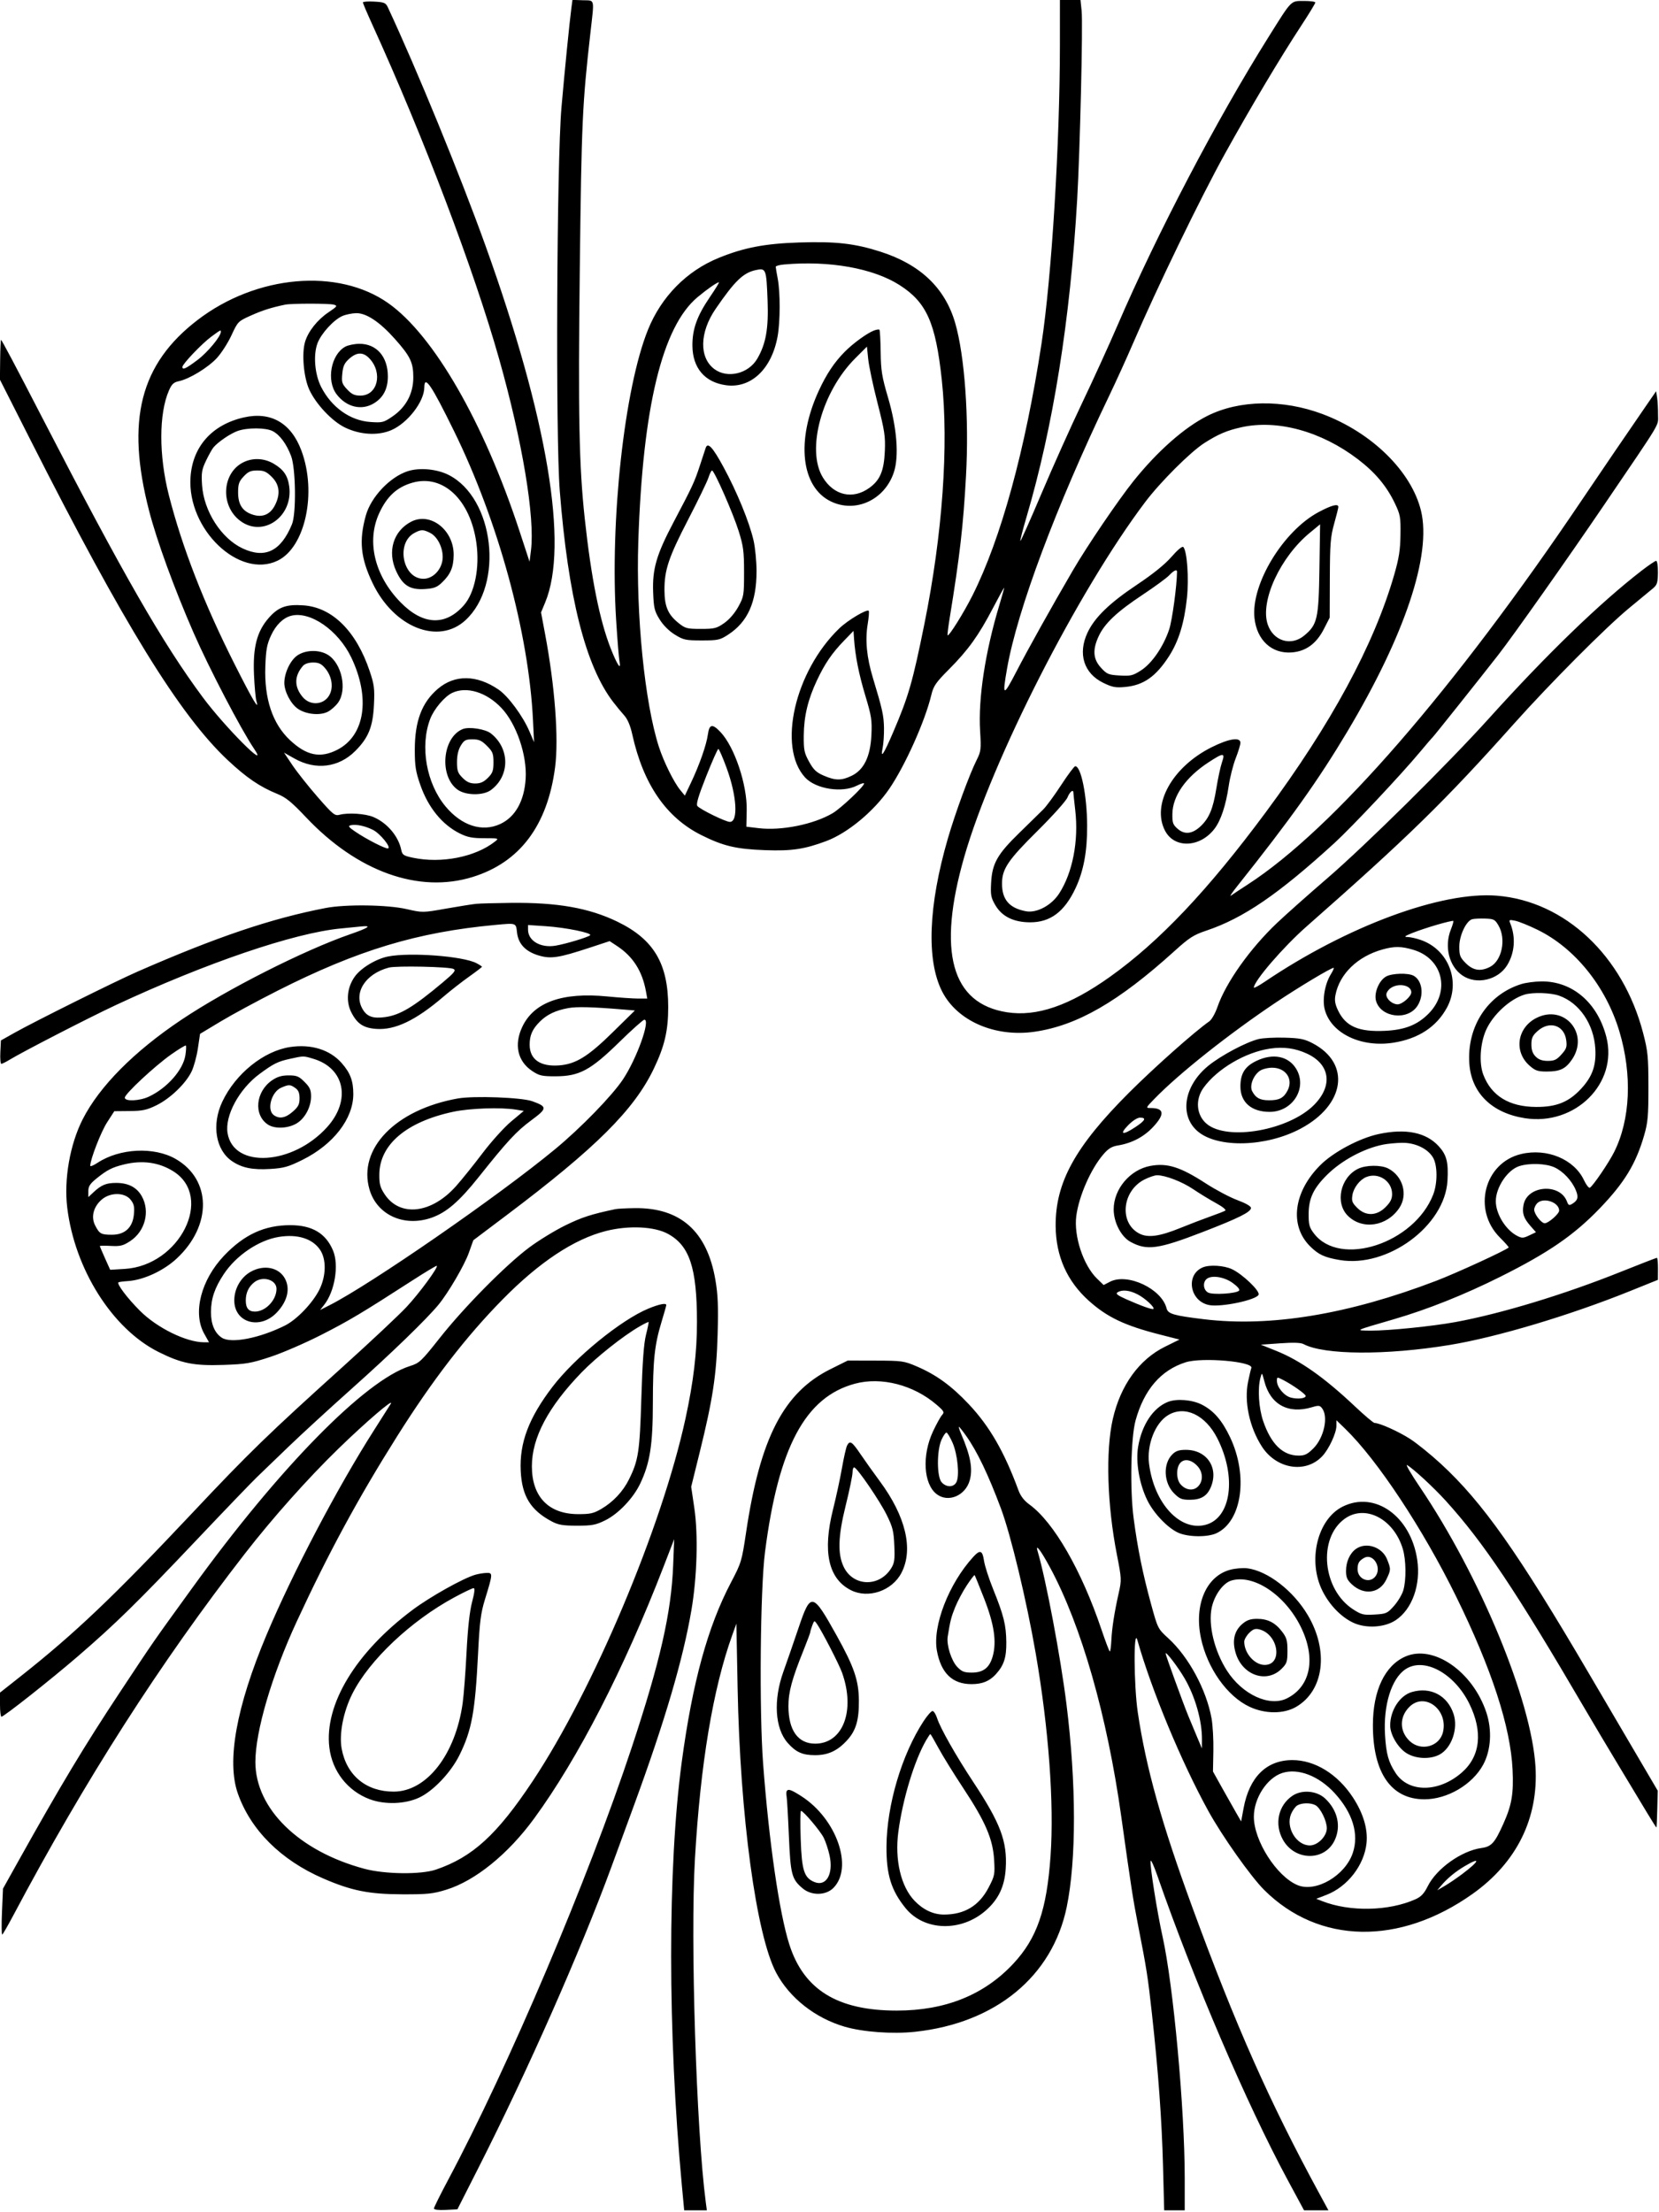<svg xmlns="http://www.w3.org/2000/svg" width="864" height="1152" viewBox="0 0 864 1152" version="1.1">
	<path d="M 188.998 1.278 C 188.999 1.705, 191.199 6.880, 193.886 12.778 C 220.632 71.471, 246.885 140.681, 259.956 186.958 C 272.079 229.878, 278.670 269.542, 276.521 286.642 L 275.785 292.500 270.534 276.500 C 251.952 219.885, 225.850 174.559, 202.230 157.890 C 176.069 139.427, 133.650 143.134, 103 166.562 C 72.963 189.520, 65.481 218.870, 77.650 266 C 81.684 281.625, 90.696 306.331, 100.822 329.527 C 108.816 347.837, 125.545 379.915, 132.281 389.846 C 140.731 402.305, 117.067 378.578, 105.553 363.047 C 84.641 334.838, 64.194 299.245, 22.515 218.500 C 8.232 190.828, 0.911 177, 0.544 177 C 0.354 177, 0.145 181.658, 0.079 187.350 L -0.041 197.700 15.856 229.100 C 64.416 325.018, 93.609 372.396, 118.570 395.803 C 128.368 404.991, 135.322 409.728, 144.465 413.444 C 148.930 415.259, 151.885 417.668, 159.378 425.604 C 186.126 453.930, 218.114 465.377, 246.184 456.670 C 270.744 449.051, 285.147 429.863, 289.096 399.500 C 291.037 384.579, 288.993 357.376, 283.889 330.209 L 281.768 318.918 283.923 313.730 C 296.244 284.082, 285.183 217.939, 252.862 128 C 239.663 91.269, 217.091 36.167, 201.999 3.833 C 200.890 1.455, 200.115 1.129, 194.875 0.833 C 191.642 0.650, 188.997 0.850, 188.998 1.278 M 297.567 4.227 C 296.582 11.715, 294.071 36.894, 292.404 56 C 289.954 84.081, 289.317 227.520, 291.518 255.500 C 295.875 310.894, 304.913 346.693, 319.291 365.500 C 320.973 367.700, 323.565 370.850, 325.051 372.500 C 326.857 374.505, 328.266 377.822, 329.299 382.500 C 335 408.330, 346.923 425.710, 365.214 434.854 C 376.699 440.595, 383.360 442.168, 398.500 442.718 C 412.322 443.219, 418.962 442.231, 430.314 437.984 C 441.486 433.804, 455.142 422.471, 463.168 410.720 C 471.382 398.693, 481.747 375.559, 485.003 361.989 C 486.155 357.184, 487.311 355.502, 494.273 348.500 C 504.250 338.466, 509.667 330.920, 517.097 316.705 C 520.318 310.542, 522.964 305.758, 522.976 306.074 C 522.989 306.389, 521.857 310.439, 520.460 315.074 C 513.074 339.577, 509.397 363.664, 510.437 380.724 C 511.014 390.200, 510.884 391.298, 508.660 395.724 C 504.884 403.237, 497.503 423.350, 493.640 436.652 C 483.472 471.659, 482.397 500.010, 490.623 516.243 C 498.437 531.663, 518.192 540.274, 538.848 537.263 C 561.024 534.031, 582.484 521.664, 611.541 495.371 C 619.428 488.233, 621.569 486.858, 628.334 484.588 C 647.580 478.127, 665.864 465.617, 695.018 438.961 C 704.006 430.743, 729.769 403.320, 739.608 391.500 C 742.812 387.650, 745.714 384.275, 746.057 384 C 746.643 383.530, 770.918 353.065, 780.320 341 C 788.099 331.018, 816.385 290.948, 835.030 263.500 C 866.247 217.543, 863.439 222.230, 863.495 216 C 863.522 212.975, 863.309 208.977, 863.022 207.116 L 862.500 203.733 857.061 211.616 C 848.555 223.946, 832.584 247.382, 824.166 259.887 C 757.444 359, 694.193 431.850, 650 460.481 C 645.875 463.154, 641.834 465.826, 641.021 466.420 C 640.207 467.014, 641.691 464.800, 644.318 461.500 C 672.136 426.552, 686.535 406.339, 701.663 381 C 731.667 330.746, 745.620 288.951, 740.056 266 C 735.085 245.495, 714.444 225.231, 688.724 215.606 C 668.062 207.874, 645.466 208.228, 628.846 216.544 C 616.877 222.533, 602.791 234.950, 590.333 250.496 C 582.424 260.364, 566.204 284.261, 558.769 297 C 547.664 316.026, 535.519 337.777, 529.331 349.722 C 522.418 363.068, 521.880 362.880, 524.494 348.024 C 529.860 317.536, 550.045 263.624, 577.543 206.340 C 581.197 198.728, 586.798 186.425, 589.991 179 C 602.586 149.705, 625.236 102.973, 637.973 80 C 651.461 55.675, 666.658 30.168, 677.687 13.346 C 681.709 7.211, 685 1.800, 685 1.322 C 685 0.844, 682.333 0.474, 679.072 0.499 C 672.036 0.555, 672.984 -0.414, 660.504 19.500 C 633.500 62.593, 602.707 121.396, 582.009 169.396 C 577.527 179.789, 569.216 198.014, 563.540 209.896 C 557.864 221.778, 548.392 242.885, 542.492 256.799 C 536.592 270.714, 531.599 281.933, 531.397 281.731 C 531.195 281.529, 532.614 275.994, 534.549 269.432 C 548.466 222.251, 557.360 166.586, 560.982 104 C 562.468 78.320, 564.024 12.630, 563.310 5.710 L 562.720 0 557.360 0 L 552 0 551.993 23.250 C 551.978 74.797, 547.699 144.303, 542.405 179 C 533.962 234.330, 521.301 280.524, 506.498 310.007 C 501.951 319.063, 494.176 331.521, 493.504 330.827 C 493.329 330.647, 493.808 326.675, 494.568 322 C 499.900 289.188, 501.642 274.042, 503.087 247.934 C 504.747 217.941, 502.437 185.335, 497.434 168.125 C 492.153 149.959, 479.283 137.703, 458.508 131.057 C 445.071 126.759, 435.248 125.649, 416.117 126.271 C 398.368 126.847, 387.435 128.944, 374.314 134.288 C 357.587 141.101, 344.413 154.482, 337.460 171.721 C 325.150 202.244, 317.601 271.144, 320.886 323 C 321.530 333.175, 322.317 342.850, 322.634 344.500 C 323.580 349.421, 321.459 346.283, 318.105 337.799 C 312.315 323.157, 307.880 301.004, 304.531 270 C 301.558 242.481, 301.042 216.161, 301.962 139 C 302.865 63.364, 303.272 54.379, 307.486 17.111 C 309.563 -1.259, 309.932 0.339, 303.565 0.131 L 298.130 -0.047 297.567 4.227 M 408.250 137.732 C 405.913 137.943, 404 138.478, 404 138.921 C 404 139.364, 404.465 142.151, 405.034 145.114 C 406.401 152.239, 406.368 167.454, 404.969 175.173 C 401.885 192.180, 391.101 202.382, 378.091 200.599 C 367.034 199.083, 360.686 191.606, 360.604 180 C 360.543 171.429, 363.013 164.526, 369.606 154.845 C 372.544 150.530, 374.718 147, 374.439 147 C 373.411 147, 368.364 150.502, 363.299 154.730 C 344.901 170.086, 334.741 211.971, 332.425 282 C 331.159 320.281, 335.762 366.089, 343.177 389 C 345.678 396.726, 350.940 407.353, 354.273 411.408 L 356.664 414.316 359.940 407.408 C 364.320 398.172, 367.919 387.873, 368.663 382.441 C 369.404 377.033, 371.012 376.743, 375.261 381.250 C 382.581 389.014, 389.166 408.716, 388.881 422 L 388.699 430.500 395.100 431.264 C 406.972 432.680, 423.669 429.314, 433.579 423.507 C 437.836 421.012, 450 409.546, 450 408.028 C 450 407.581, 448.330 408.067, 446.289 409.108 C 438.560 413.048, 424.836 410.893, 419.299 404.869 C 404.823 389.123, 413.868 349.636, 437.080 327.244 C 441.484 322.996, 451.403 317.070, 452.416 318.083 C 452.710 318.377, 452.470 321.516, 451.884 325.059 C 450.507 333.372, 451.383 342.380, 454.601 353 C 459.527 369.257, 460.256 372.538, 460.377 379 C 460.445 382.575, 460.127 387.300, 459.672 389.500 C 458.412 395.587, 460.212 392.864, 465.289 381 C 473.161 362.604, 475.306 355.150, 481.404 325 C 490.859 278.245, 494.157 231.936, 490.470 197.707 C 487.270 168.008, 482.563 157.453, 468.512 148.465 C 454.776 139.678, 431.894 135.603, 408.250 137.732 M 393.500 140.672 C 387.013 142.100, 382.664 146.316, 372.690 160.848 C 364.292 173.084, 364.038 186.286, 372.087 192.235 C 378.893 197.265, 389.796 194.618, 394.362 186.826 C 398.883 179.111, 400.305 171.107, 399.749 156.500 C 399.116 139.880, 398.954 139.472, 393.500 140.672 M 148.500 158.649 C 141.312 160.145, 136.674 161.617, 130.702 164.293 C 124.011 167.292, 123.850 167.455, 120.561 174.574 C 118.723 178.552, 115.294 183.896, 112.940 186.449 C 108.349 191.430, 98.608 197.362, 93.149 198.503 C 90.452 199.067, 89.443 200.014, 87.982 203.352 C 82.710 215.394, 82.690 237.232, 87.932 257.828 C 94.845 284.992, 106.283 314.392, 122.227 345.980 C 131.645 364.638, 135.225 370.667, 133.520 365 C 133.107 363.625, 132.547 357.452, 132.277 351.281 C 131.654 337.036, 133.817 328.761, 140.002 321.735 C 144.990 316.069, 149.100 314.595, 158.120 315.241 C 173.100 316.313, 185.569 328.723, 192.533 349.494 C 194.898 356.547, 195.159 358.606, 194.754 366.994 C 194.196 378.530, 191.902 384.193, 184.985 391.110 C 176.369 399.726, 164.341 401.205, 153.348 395.001 L 147.914 391.934 152.299 398.472 C 154.711 402.067, 160.610 409.508, 165.408 415.007 C 173.392 424.159, 174.358 424.945, 176.815 424.298 C 181.376 423.095, 190.302 423.692, 194.500 425.479 C 201.612 428.506, 207.500 435.443, 208.951 442.500 C 209.505 445.195, 210.124 445.617, 215.034 446.654 C 229.840 449.778, 247.504 446.308, 257.744 438.263 C 259.941 436.538, 259.824 436.500, 252.244 436.500 C 246.071 436.500, 243.502 436.009, 239.577 434.077 C 230.337 429.529, 223.007 420.554, 218.902 408.759 C 216.479 401.798, 216.026 398.928, 216.024 390.500 C 216.020 375.553, 219.671 365.861, 227.985 358.745 C 236.832 351.172, 248.334 351.319, 259.718 359.150 C 264.720 362.592, 272.321 372.895, 275.709 380.828 L 278.132 386.500 277.575 375 C 275.381 329.666, 259.471 271.418, 236.467 224.500 C 224.626 200.348, 221.031 195.069, 220.978 201.750 C 220.919 209.171, 212.277 220.344, 203.765 224.006 C 196.837 226.986, 187.458 226.437, 179.599 222.592 C 172.887 219.308, 164.630 210.557, 161.112 203 C 158.165 196.668, 157.045 184.132, 158.879 178.009 C 160.510 172.564, 165.282 166.537, 171.020 162.672 C 175.682 159.533, 175.906 159.208, 173.796 158.642 C 171.291 157.971, 151.728 157.976, 148.500 158.649 M 178.307 164.561 C 173.790 166.539, 167.312 173.616, 165.375 178.688 C 163.061 184.747, 163.898 194.919, 167.252 201.500 C 172.656 212.103, 182.339 219.011, 192.825 219.745 C 199.116 220.186, 199.783 220.020, 204.416 216.856 C 211.468 212.042, 215.250 204.936, 215.250 196.502 C 215.250 188.758, 213.716 185.561, 205.649 176.494 C 197.782 167.651, 190.761 162.975, 185.513 163.082 C 183.306 163.126, 180.063 163.792, 178.307 164.561 M 455.200 172.103 C 451.609 173.461, 444.338 178.737, 439.951 183.168 C 434.520 188.653, 430.438 194.770, 426.454 203.393 C 414.513 229.237, 417.126 253.525, 432.660 261.092 C 445.530 267.362, 460.728 260.367, 465.508 245.975 C 468.286 237.613, 467.136 222.835, 462.475 207 C 459.289 196.174, 458.777 193.005, 458.648 183.333 C 458.567 177.192, 458.275 171.957, 458 171.700 C 457.725 171.443, 456.465 171.624, 455.200 172.103 M 110 175.356 C 105.168 178.907, 95 189.566, 95 191.081 C 95 192.825, 96.822 191.985, 102.825 187.472 C 108.106 183.503, 115 175.211, 115 172.829 C 115 171.676, 115.025 171.664, 110 175.356 M 179.841 180.524 C 172.354 184.591, 169.864 198.190, 175.302 205.326 C 180.425 212.049, 188.301 213.943, 194.759 210.005 C 199.637 207.031, 201.992 202.473, 201.995 196 C 201.999 185.719, 196.065 178.962, 187.102 179.040 C 184.571 179.062, 181.304 179.730, 179.841 180.524 M 445.366 186.634 C 427.970 204.030, 419.761 234.256, 428.531 248.619 C 434.306 258.078, 444.172 260.280, 452.793 254.035 C 458.358 250.004, 460.377 245.176, 460.821 234.843 C 461.147 227.231, 460.687 224.215, 457.005 209.843 C 454.702 200.855, 452.521 190.575, 452.159 187 L 451.500 180.500 445.366 186.634 M 181.887 186.809 C 179.368 189.061, 178.648 190.606, 178.265 194.590 C 177.836 199.063, 178.089 199.884, 180.795 202.781 C 183.199 205.354, 184.594 206, 187.746 206 C 196.605 206, 199.484 194.284, 192.477 186.750 C 189.205 183.233, 185.869 183.251, 181.887 186.809 M 127 217.371 C 110.418 221.129, 100.255 232.545, 99.217 248.579 C 97.463 275.680, 124.615 301.626, 144.604 291.950 C 159.012 284.975, 165.137 256.479, 156.939 234.567 C 151.582 220.249, 141.033 214.190, 127 217.371 M 646.500 222.494 C 638.951 224.174, 634.504 226.067, 627.245 230.690 C 620.030 235.286, 604.288 250.992, 596.366 261.500 C 561.392 307.888, 516.682 395.576, 502.155 446.275 C 488.022 495.597, 495.467 522.624, 524.426 527.133 C 539.924 529.546, 556.993 523.681, 578 508.724 C 603.728 490.406, 629.059 463.661, 659.193 423 C 693.257 377.037, 715.541 335.847, 726.078 299.371 C 728.573 290.735, 729.248 286.444, 729.360 278.500 C 729.490 269.219, 729.276 268.033, 726.388 262 C 722.103 253.051, 716.127 245.948, 707.106 239.081 C 688.072 224.591, 665.203 218.332, 646.500 222.494 M 123.748 224.427 C 119.981 225.771, 113.635 230.083, 111.191 232.959 C 110.470 233.807, 108.727 236.913, 107.316 239.861 C 105.085 244.525, 104.812 246.173, 105.219 252.516 C 106.095 266.154, 115.209 280.395, 126.397 285.604 C 138.102 291.055, 146.294 287.031, 152.061 273 C 154.341 267.455, 154.046 243.950, 151.616 237.500 C 149.235 231.179, 145.716 226.421, 141.998 224.499 C 138.425 222.651, 128.830 222.613, 123.748 224.427 M 367.518 233.250 C 367.288 233.938, 365.922 238.088, 364.482 242.473 C 361.654 251.088, 360.714 253.109, 350.751 272 C 341.883 288.814, 339.706 296.279, 340.153 308.329 C 340.462 316.651, 340.828 318.195, 343.526 322.555 C 345.403 325.588, 348.415 328.597, 351.452 330.474 C 355.968 333.263, 357.066 333.500, 365.475 333.500 C 373.922 333.500, 374.940 333.277, 379.211 330.499 C 389.404 323.866, 394 313.598, 394 297.457 C 394 292.324, 393.297 285.095, 392.439 281.392 C 390.199 271.733, 383.856 256.252, 376.810 243.250 C 371.185 232.867, 368.584 230.069, 367.518 233.250 M 127.450 240.407 C 115.647 245.548, 114.325 263.181, 125.139 271.255 C 137.028 280.131, 152.780 269.002, 150.621 253.253 C 149.856 247.668, 147.660 244.471, 142.520 241.459 C 137.823 238.706, 132.248 238.317, 127.450 240.407 M 212.293 245.388 C 203.059 248.407, 193.241 258.777, 190.550 268.353 C 186.865 281.464, 187.777 290.604, 194.078 303.719 C 205.146 326.756, 228.302 335.981, 242.411 322.975 C 262.612 304.355, 257.397 259.356, 233.643 247.319 C 227.497 244.205, 218.423 243.384, 212.293 245.388 M 126.901 248.106 C 124.461 250.718, 124 252.047, 124 256.471 C 124 262.895, 126.420 266.446, 131.920 268.094 C 136.893 269.584, 140.846 267.806, 143.248 262.999 C 146.124 257.245, 145.574 252.374, 141.600 248.400 C 138.813 245.613, 137.443 245, 134.001 245 C 130.594 245, 129.256 245.585, 126.901 248.106 M 368.950 248.750 C 368.288 250.813, 363.551 260.600, 358.424 270.500 C 348.195 290.252, 345.976 296.879, 346.048 307.460 C 346.105 315.856, 347.906 320.040, 353.343 324.411 C 356.902 327.272, 357.762 327.500, 365.007 327.500 C 372.096 327.500, 373.233 327.216, 377.164 324.466 C 379.810 322.615, 382.669 319.302, 384.500 315.966 C 387.382 310.715, 387.500 310.007, 387.500 298 C 387.500 287.075, 387.144 284.366, 384.676 276.500 C 381.754 267.189, 372.013 245.042, 370.828 245.015 C 370.458 245.007, 369.613 246.688, 368.950 248.750 M 214.939 251.321 C 206.812 253.591, 201.525 258.427, 197.458 267.312 C 190.777 281.903, 195.070 299.789, 208.572 313.618 C 220.217 325.545, 231.916 326.122, 241.532 315.244 C 247.249 308.777, 249.906 295.628, 248.102 282.735 C 244.963 260.297, 230.808 246.889, 214.939 251.321 M 686.723 266.673 C 668.278 276.511, 651.499 304.163, 653.312 321.734 C 654.511 333.348, 662.314 340.565, 672.785 339.744 C 680.128 339.168, 685.575 335.184, 689.487 327.526 L 692.500 321.630 692.572 301.065 C 692.636 283.125, 692.923 279.509, 694.822 272.739 C 696.020 268.470, 697 264.533, 697 263.989 C 697 262.140, 693.515 263.050, 686.723 266.673 M 214.071 271.703 C 204.839 276.540, 201.629 287.142, 206.305 297.355 C 209.752 304.884, 213.501 307.239, 221.251 306.741 C 225.962 306.439, 227.561 305.841, 230.090 303.436 C 234.602 299.147, 236.206 295.401, 236.266 289.014 C 236.388 276.003, 224.123 266.437, 214.071 271.703 M 682.340 277.288 C 666.800 289.974, 656.163 312.955, 660.201 325.121 C 663.079 333.792, 672.306 336.669, 679.148 331.029 C 686.086 325.311, 686.760 322.379, 687.152 296.219 C 687.343 283.448, 687.500 273.016, 687.500 273.038 C 687.500 273.059, 685.178 274.972, 682.340 277.288 M 215.763 277.565 C 206.049 282.836, 209.767 301.400, 220.536 301.400 C 225.189 301.400, 229.555 297.182, 230.406 291.866 C 231.261 286.518, 228.276 279.711, 224.137 277.571 C 220.438 275.658, 219.280 275.657, 215.763 277.565 M 610.123 289.953 C 606.662 293.931, 600.511 298.890, 591.901 304.642 C 577.748 314.097, 570.032 321.604, 566.351 329.500 C 561.248 340.445, 564.445 350.624, 574.536 355.561 C 579.241 357.863, 580.948 358.192, 585.875 357.745 C 595.497 356.873, 601.944 352.373, 608.797 341.749 C 613.850 333.915, 616.776 324.415, 618.151 311.379 C 619.238 301.072, 618.217 286.817, 616.250 284.850 C 615.712 284.312, 613.234 286.375, 610.123 289.953 M 855 297.135 C 833.233 313.940, 805.543 340.724, 775.533 374 C 754.042 397.831, 711.288 440.102, 691.079 457.501 C 681.497 465.750, 669.853 476.100, 665.203 480.500 C 651.037 493.905, 638.403 511.702, 634.029 524.415 C 632.913 527.658, 631.017 531, 629.814 531.843 C 622.041 537.287, 601.171 555.830, 587.993 569 C 559.918 597.058, 549.591 615.840, 549.779 638.500 C 549.908 654.147, 555.691 667.157, 567.055 677.364 C 576.572 685.913, 585.728 690.276, 603.881 694.914 L 614.263 697.566 606.737 701.286 C 593.226 707.963, 583.553 721.373, 579.535 739 C 575.756 755.574, 576.604 783.723, 581.659 809.500 C 584.127 822.084, 584.158 822.724, 582.636 829.500 C 580.360 839.637, 579.104 847.697, 578.783 854.247 C 578.627 857.407, 578.273 859.995, 577.995 859.997 C 577.718 859.998, 575.730 854.785, 573.578 848.411 C 563.207 817.695, 548.781 792.668, 536.163 783.500 C 533.343 781.451, 531.510 779.074, 530.380 776 C 523.035 756.017, 515.345 742.693, 504.544 731.235 C 495.510 721.651, 487.639 715.930, 477.500 711.576 C 470.809 708.703, 469.860 708.568, 456 708.535 L 441.500 708.500 432.520 712.969 C 408.109 725.118, 395.899 748.734, 388.557 798 C 386.326 812.971, 386.059 813.859, 380.723 824 C 368.586 847.065, 360.646 875.991, 355.055 917.500 C 347.664 972.379, 347.692 1058.646, 355.126 1138.250 L 356.317 1151 362.220 1151 L 368.123 1151 367.561 1146.750 C 362.635 1109.445, 359.491 1009.901, 361.917 968 C 364.777 918.605, 371.312 879.412, 381.344 851.500 L 383.500 845.500 384.144 879 C 385.427 945.703, 393.831 1007.736, 404.237 1027.310 C 411.180 1040.368, 424.481 1050.859, 439.812 1055.367 C 449.360 1058.175, 464.844 1059.301, 476.554 1058.040 C 518.500 1053.524, 548.059 1029.232, 555.529 993.135 C 560.606 968.599, 560.564 928.781, 555.417 887.500 C 552.322 862.679, 544.738 822.499, 540.340 807.625 C 539.120 803.496, 542.116 807.469, 546.866 816.275 C 563.178 846.519, 576.621 893.539, 583.953 946 C 589.066 982.590, 590.071 989.084, 592.694 1002.500 C 597.201 1025.550, 597.772 1029.194, 599.904 1048.500 C 603.252 1078.827, 605.070 1103.811, 605.706 1128.250 L 606.298 1151 611.649 1151 L 617 1151 616.998 1134.250 C 616.995 1098.275, 611.081 1033.794, 605.464 1008.500 C 602.637 995.767, 598.777 971.394, 599.222 969.084 C 599.389 968.217, 600.933 971.555, 602.654 976.503 C 621.675 1031.221, 649.248 1095.607, 670.636 1135.250 L 679.133 1151 685.485 1151 L 691.837 1151 687.083 1142.250 C 661.148 1094.519, 643.622 1055.030, 621.064 993.500 C 604.944 949.532, 596.847 920.618, 592.551 891.690 C 590.476 877.716, 590.310 846.914, 592.348 854.107 C 599.738 880.187, 615.234 917.504, 629.261 943 C 636.499 956.156, 651.432 977.269, 658.410 984.212 C 686.835 1012.493, 728.913 1013.251, 767 986.167 C 789.901 969.881, 801.300 946.799, 799.676 920 C 797.579 885.397, 770.879 820.856, 739.376 774.239 C 734.818 767.495, 731.857 762.406, 732.795 762.929 C 735.928 764.677, 746.622 774.543, 752.934 781.508 C 772.683 803.300, 789.277 828.118, 825.477 890 C 829.820 897.425, 837.857 910.925, 843.336 920 C 848.815 929.075, 855.367 939.952, 857.895 944.171 C 860.423 948.390, 862.577 951.757, 862.680 951.653 C 862.784 951.549, 862.975 947.198, 863.105 941.982 L 863.341 932.500 849.830 909.500 C 842.400 896.850, 832.361 879.750, 827.522 871.500 C 790.435 808.266, 772.144 782.351, 750.494 762.365 C 745.224 757.499, 737.950 751.613, 734.331 749.284 C 728.322 745.418, 718.473 741, 715.863 741 C 715.278 741, 710.683 737.116, 705.650 732.369 C 689.647 717.275, 677.119 708.443, 664.575 703.417 L 656.649 700.241 666.705 699.521 C 673.431 699.040, 677.440 699.165, 678.814 699.901 C 689.521 705.631, 721.817 705.835, 755 700.383 C 779.436 696.369, 817.473 685, 848.963 672.300 L 863.425 666.467 863.463 660.733 C 863.483 657.580, 863.234 655, 862.908 655 C 862.583 655, 854.033 658.316, 843.908 662.369 C 814.500 674.143, 781.716 684.097, 758 688.455 C 746.079 690.646, 722.913 692.991, 714 692.910 C 705.460 692.833, 704.925 693.098, 726 686.961 C 743.534 681.855, 762.697 674.202, 781.500 664.797 C 806.461 652.312, 819.699 643.207, 833.062 629.334 C 845.957 615.946, 851.943 606.123, 856.240 591.299 C 858.207 584.512, 858.498 581.230, 858.487 566 C 858.475 550.199, 858.209 547.481, 855.745 538 C 845.269 497.688, 815.075 469.301, 779.614 466.424 C 750.724 464.080, 701.574 482.285, 658.750 511.193 C 655.587 513.328, 653.002 514.720, 653.004 514.287 C 653.023 510.893, 668.369 493.092, 680.426 482.478 C 733.415 435.831, 752.273 417.403, 788.364 377 C 807.254 355.852, 836.404 326.575, 848.426 316.674 C 853.885 312.178, 859.480 307.552, 860.860 306.393 C 863.021 304.578, 863.379 303.431, 863.435 298.144 C 863.472 294.638, 863.071 292.027, 862.500 292.059 C 861.950 292.091, 858.575 294.375, 855 297.135 M 608.949 299.554 C 607.629 300.959, 601.370 305.543, 595.041 309.741 C 581.703 318.586, 575.331 324.587, 572.218 331.239 C 568.905 338.318, 569.248 343.209, 573.372 347.709 C 576.470 351.089, 577.264 351.420, 583.122 351.767 C 588.869 352.108, 589.972 351.843, 594.263 349.087 C 599.937 345.443, 605.960 336.652, 608.924 327.690 C 610.484 322.973, 612.907 305.134, 612.991 297.750 C 613.008 296.281, 611.313 297.038, 608.949 299.554 M 151.500 320.690 C 147.391 321.806, 143.666 325.487, 141.154 330.909 C 139.014 335.530, 138.499 338.322, 138.185 347 C 137.575 363.885, 141.934 376.923, 151.035 385.436 C 159.649 393.493, 166.737 394.957, 175.554 390.500 C 190.016 383.189, 193.046 363.549, 182.968 342.432 C 176.164 328.177, 161.426 317.993, 151.500 320.690 M 439.673 333.515 C 433.304 340.092, 429.628 345.462, 425.475 354.256 C 420.777 364.203, 418.683 372.955, 418.596 383 C 418.531 390.553, 418.841 392.077, 421.381 396.678 C 423.697 400.873, 425.155 402.250, 429.055 403.928 C 435.089 406.524, 438.261 406.536, 443.534 403.983 C 449.933 400.886, 453.283 393.991, 453.821 382.816 C 454.194 375.046, 453.861 372.880, 450.657 362.251 C 447.264 350.995, 445.372 341.439, 444.769 332.515 L 444.500 328.529 439.673 333.515 M 154.916 341.277 C 151.284 343.725, 148.133 350.278, 148.076 355.500 C 148.028 359.955, 151.330 366.387, 155.011 369.008 C 159.228 372.011, 166.611 372.770, 170.756 370.626 C 172.453 369.748, 174.850 367.615, 176.082 365.885 C 180.920 359.091, 177.966 345.389, 170.710 340.965 C 166.219 338.226, 159.239 338.365, 154.916 341.277 M 157.783 346.750 C 153.201 352.003, 153.147 357.645, 157.629 362.971 C 161.865 368.005, 169.522 366.983, 171.977 361.055 C 173.625 357.077, 172.577 351.839, 169.371 348.029 C 167.367 345.647, 166.020 345, 163.066 345 C 160.737 345, 158.730 345.665, 157.783 346.750 M 235.500 360.816 C 231.514 362.700, 226.001 369.238, 224.032 374.415 C 218.637 388.605, 222.031 407.926, 232.030 419.941 C 240.404 430.002, 251.101 433.448, 260.500 429.110 C 268.345 425.489, 273.036 417.137, 273.760 405.500 C 274.524 393.229, 268.958 376.946, 261.182 368.709 C 253.389 360.454, 243.013 357.265, 235.500 360.816 M 241 379.656 C 230.314 383.968, 228.598 404.305, 238.335 411.238 C 242.608 414.282, 251.671 414.370, 255.674 411.408 C 265.646 404.027, 265.617 389.714, 255.615 381.897 C 252.718 379.633, 244.268 378.337, 241 379.656 M 239.989 388.250 C 238.670 390.413, 238.006 393.282, 238.004 396.827 C 238.001 401.384, 238.423 402.576, 240.923 405.077 C 243.087 407.241, 244.795 408, 247.500 408 C 250.205 408, 251.913 407.241, 254.077 405.077 C 256.555 402.599, 257 401.365, 257 396.977 C 257 392.423, 256.591 391.391, 253.600 388.400 C 250.835 385.635, 249.431 385, 246.085 385 C 242.516 385, 241.708 385.431, 239.989 388.250 M 631.004 389.118 C 610.535 399.363, 599.626 418.927, 606.755 432.607 C 611.639 441.981, 624.987 441.439, 632.522 431.560 C 635.814 427.244, 638.443 419.320, 639.897 409.330 C 640.551 404.836, 642.192 398.338, 643.543 394.890 C 644.894 391.442, 646 387.806, 646 386.810 C 646 383.682, 640.029 384.601, 631.004 389.118 M 367.791 404.234 C 363.722 414.492, 362.434 418.818, 363.183 419.721 C 364.678 421.522, 377.926 428, 380.115 428 C 384.558 428, 383.735 414.384, 378.418 399.910 C 376.416 394.460, 374.476 390, 374.108 390 C 373.740 390, 370.897 396.405, 367.791 404.234 M 629.380 396.988 C 617.533 404.728, 610.698 414.485, 610.572 423.835 C 610.509 428.531, 610.849 429.470, 613.413 431.677 C 617.002 434.767, 621.047 434.275, 625.305 430.232 C 629.729 426.032, 631.762 421.146, 633.450 410.653 C 634.301 405.363, 635.621 399.227, 636.382 397.017 C 638.157 391.865, 637.226 391.861, 629.380 396.988 M 552.686 408.750 C 549.193 414.113, 544.984 419.850, 543.334 421.500 C 541.683 423.150, 536.071 428.646, 530.862 433.713 C 519.408 444.856, 516.710 449.633, 516.170 459.728 C 515.829 466.100, 516.091 467.479, 518.378 471.382 C 521.814 477.245, 527.839 480.236, 536.326 480.294 C 546.971 480.367, 554.380 474.823, 560.169 462.453 C 564.349 453.521, 566.233 443.348, 566.179 430 C 566.117 414.442, 563.031 399, 559.984 399 C 559.463 399, 556.180 403.387, 552.686 408.750 M 555.943 415.250 C 555.228 417.038, 548.248 424.832, 540.433 432.571 C 525.026 447.828, 521.905 452.422, 521.847 459.940 C 521.782 468.420, 525.601 472.896, 534.294 474.527 C 539.926 475.584, 547.585 471.498, 551.603 465.292 C 558.617 454.459, 561.821 437.905, 559.988 421.964 C 559.453 417.309, 559.012 413.163, 559.008 412.750 C 558.988 410.805, 557.107 412.340, 555.943 415.250 M 182.630 429.752 C 181.123 430.107, 181.607 430.767, 185.130 433.151 C 190.967 437.103, 200.937 442.188, 202.092 441.803 C 203.828 441.224, 197.947 434.013, 194.216 432.147 C 190.026 430.052, 185.409 429.097, 182.630 429.752 M 248 470.662 C 246.075 470.850, 239.012 471.973, 232.304 473.158 C 220.156 475.304, 220.074 475.305, 211.804 473.416 C 201.712 471.110, 180.005 470.822, 169.500 472.854 C 141.173 478.333, 112.791 487.938, 71.500 506.020 C 60.014 511.049, 17.898 531.997, 7.490 537.856 L 0.481 541.802 0.178 547.901 C 0.012 551.256, 0.242 553.998, 0.688 553.996 C 1.135 553.994, 3.075 553.030, 5 551.853 C 11.779 547.709, 46.378 529.899, 60.122 523.478 C 107.291 501.442, 153.261 485.785, 177.500 483.500 C 180.800 483.188, 185.507 482.719, 187.960 482.457 C 193.940 481.818, 192.191 483.099, 182.500 486.456 C 158.277 494.846, 118.167 515.159, 94.440 531.052 C 69.793 547.560, 51.775 565.731, 43.061 582.866 C 36.424 595.917, 33.234 614.132, 35.012 628.827 C 38.898 660.949, 58.499 691.975, 82.500 703.998 C 94.517 710.018, 100.964 711.304, 116.453 710.771 C 128.170 710.368, 130.659 709.940, 140.873 706.571 C 147.128 704.508, 159.053 699.344, 167.373 695.094 C 181.979 687.635, 188.353 683.828, 214.822 666.757 C 221.599 662.387, 227.301 658.968, 227.493 659.160 C 228.301 659.967, 218.354 673.489, 211.755 680.555 C 207.833 684.755, 193.121 698.570, 179.062 711.255 C 139.412 747.030, 129.829 756.335, 100.030 788 C 59.142 831.447, 39.017 850.590, 10.707 872.962 L -0 881.423 -0 887.712 C -0 891.170, 0.337 893.987, 0.750 893.970 C 2.090 893.918, 26.277 874.806, 40.489 862.571 C 60.083 845.700, 71.537 834.477, 102.303 802 C 117.152 786.325, 131.371 771.530, 133.901 769.122 C 136.430 766.715, 143.675 759.737, 150 753.617 C 156.325 747.496, 171.400 733.653, 183.500 722.854 C 203.892 704.655, 222.235 686.891, 228.425 679.349 C 233.524 673.137, 241.878 658.838, 244.168 652.404 L 246.500 645.850 263.995 632.675 C 310.220 597.864, 330.235 577.945, 340.484 556.553 C 346.123 544.786, 348 536.753, 348 524.396 C 348 501.783, 340.457 489.119, 321.531 479.958 C 306.746 472.802, 290.293 469.899, 266 470.163 C 258.025 470.249, 249.925 470.474, 248 470.662 M 766.749 478.667 C 763.592 479.532, 760 487.128, 760 492.938 C 760 497.589, 760.395 498.595, 763.400 501.600 C 767.230 505.430, 771.141 506.013, 776.033 503.483 C 782.202 500.293, 784.505 488.983, 780.414 481.959 C 778.573 478.799, 777.972 478.487, 773.450 478.344 C 770.727 478.258, 767.712 478.404, 766.749 478.667 M 748.481 481.527 C 744.070 482.806, 738.220 484.761, 735.481 485.871 C 731.480 487.493, 731.017 487.902, 733.124 487.945 C 734.568 487.975, 737.687 488.684, 740.056 489.520 C 754.515 494.621, 760.868 511.285, 753.509 524.807 C 748.093 534.757, 738.674 540.919, 725.750 542.968 C 708.881 545.643, 693.274 538.159, 689.947 525.801 C 688.558 520.644, 689.951 512.433, 693.071 507.385 C 694.222 505.523, 694.886 504, 694.547 504 C 693.138 504, 676.614 513.905, 664.500 522.010 C 639.907 538.466, 613.827 559.171, 601.042 572.390 C 596.679 576.902, 596.640 577, 599.210 577 C 606.381 577, 606.783 580.180, 600.464 586.935 C 595.710 592.017, 589.434 595.307, 582.253 596.481 C 578.986 597.015, 577.216 598.098, 574.579 601.179 C 568.071 608.782, 561.935 622.742, 560.538 633.123 C 559.126 643.614, 564.168 658.903, 571.327 665.835 L 574.771 669.170 578.069 667.464 C 587.187 662.749, 604.982 671.111, 607.542 681.312 C 608.269 684.210, 611.261 685.082, 626.974 686.978 C 661.703 691.168, 702.202 684.475, 747.922 666.992 C 758.557 662.926, 784.191 651.142, 785.712 649.621 C 785.883 649.450, 783.813 647.098, 781.110 644.396 C 766.744 630.030, 772.955 605.569, 792.138 600.967 C 805.570 597.745, 819.786 603.630, 824.912 614.537 C 826.089 617.039, 827.483 618.820, 828.010 618.494 C 829.729 617.431, 837.793 605.576, 840.610 599.970 C 849.119 583.035, 850.135 559.628, 843.342 537.017 C 836.327 513.668, 820.185 493.664, 800.681 484.152 C 796.181 481.958, 790.970 479.851, 789.100 479.469 C 786.052 478.847, 785.779 478.968, 786.466 480.638 C 789.491 487.995, 788.908 496.177, 784.897 502.667 C 780.131 510.379, 768.967 512.941, 761.665 508 C 754.663 503.262, 752.057 492.897, 755.625 483.979 C 756.519 481.745, 757.082 479.756, 756.875 479.560 C 756.669 479.363, 752.891 480.249, 748.481 481.527 M 258 481.644 C 217.352 485.400, 186.271 494.789, 144.500 515.932 C 134.050 521.221, 120.705 528.434, 114.844 531.960 L 104.188 538.372 103.063 545.934 C 102.445 550.093, 100.962 555.522, 99.769 557.998 C 96.753 564.255, 88.631 572.062, 81.500 575.558 C 76.452 578.033, 74.233 578.512, 67.514 578.575 L 59.527 578.650 55.751 584.504 C 52.572 589.430, 47 603.797, 47 607.066 C 47 607.595, 48.687 606.914, 50.750 605.553 C 62.285 597.939, 80.243 597.046, 91.500 603.527 C 110.176 614.279, 110.460 638.136, 92.116 655.295 C 85.202 661.762, 74.681 666.619, 66.500 667.121 C 64.300 667.255, 62.160 667.536, 61.745 667.745 C 60.530 668.356, 66.278 675.998, 72.967 682.666 C 81.834 691.506, 96.977 698.947, 106.180 698.988 L 108.859 699 106.318 694.452 C 100.278 683.646, 104.690 666.467, 116.752 653.821 C 127.203 642.865, 137.794 638, 151.196 638 C 162.568 638, 169.694 642.233, 173.447 651.218 C 176.611 658.792, 174.377 672.437, 168.816 679.506 L 166.715 682.178 171.607 679.695 C 193.200 668.736, 259.436 622.925, 289.023 598.487 C 302.435 587.408, 318.771 570.617, 324.455 562.067 C 331.627 551.279, 338.896 531, 335.592 531 C 334.959 531, 329.097 536.231, 322.566 542.625 C 307.580 557.295, 301.744 560.438, 289.429 560.476 C 282.279 560.497, 280.884 560.187, 277.207 557.754 C 269.567 552.701, 267.607 544.069, 271.985 534.754 C 278.025 521.907, 292.816 516.603, 316.230 518.889 C 322.487 519.500, 329.740 520, 332.348 520 L 337.091 520 336.411 516.250 C 334.503 505.718, 329.659 498.101, 321.412 492.664 L 317.500 490.085 307.135 493.495 C 291.051 498.788, 286.968 499.423, 280.722 497.608 C 273.727 495.574, 269.934 491.594, 269.256 485.576 C 268.687 480.531, 268.969 480.630, 258 481.644 M 275 484.127 C 275 489.931, 281.541 493.752, 289.271 492.464 C 294.568 491.582, 306.224 488.074, 307.325 487.032 C 308.575 485.847, 294.683 483.006, 284.250 482.313 L 275 481.698 275 484.127 M 720 494.431 C 706.985 498.053, 697.550 507.222, 695.478 518.264 C 694.964 521.003, 695.323 523.036, 696.892 526.277 C 700.904 534.564, 707.608 537.447, 721.362 536.798 C 731.575 536.316, 738.091 533.755, 743.907 527.939 C 755.527 516.319, 751.485 499.191, 736.041 494.605 C 729.755 492.738, 726.221 492.700, 720 494.431 M 202.137 498.077 C 195.839 499.315, 187.930 504.101, 184.732 508.610 C 180.754 514.217, 180.061 521.414, 182.947 527.138 C 185.965 533.125, 189.264 535.321, 195.955 535.795 C 205.794 536.493, 216.525 531.351, 230.900 519.049 C 234.530 515.943, 240.537 511.247, 244.250 508.613 C 247.963 505.979, 251 503.651, 251 503.438 C 251 503.225, 249.688 502.373, 248.084 501.544 C 241.029 497.895, 213.593 495.825, 202.137 498.077 M 202.500 503.870 C 190.102 507.157, 183.830 517.289, 188.973 525.723 C 191.244 529.449, 194.346 530.499, 200.565 529.646 C 208.392 528.573, 215.391 524.358, 230.700 511.500 C 236.576 506.565, 237.556 505.338, 236.223 504.589 C 234.136 503.416, 206.440 502.825, 202.500 503.870 M 721.930 508.478 C 718.194 510.509, 715.454 517.105, 716.635 521.222 C 719.135 529.941, 733.133 531.615, 738.193 523.801 C 741.758 518.297, 740.750 510.542, 736.150 508.080 C 733.330 506.571, 725.009 506.803, 721.930 508.478 M 792.286 512.451 C 774.723 517.940, 763.844 534.639, 765.232 553.977 C 766.324 569.194, 777.004 579.641, 794.186 582.300 C 820.414 586.360, 842.747 564.079, 836.580 540.006 C 831.999 522.123, 818.856 510.893, 802.712 511.067 C 799.296 511.104, 794.604 511.726, 792.286 512.451 M 724.223 514.557 C 723 515.413, 722 516.918, 722 517.902 C 722 520.288, 725.125 523, 727.874 523 C 730.307 523, 735 518.881, 735 516.745 C 735 513.020, 728.346 511.669, 724.223 514.557 M 793.994 517.934 C 786.307 520.273, 777.431 528.464, 773.896 536.484 C 770.832 543.435, 770.219 553.666, 772.507 559.657 C 776.728 570.709, 786.001 576.368, 800 576.434 C 810.547 576.483, 816.916 573.935, 823.296 567.114 C 829.232 560.769, 831.336 554.949, 830.844 546.236 C 830.114 533.328, 822.561 522.226, 811.965 518.488 C 807.538 516.926, 798.250 516.640, 793.994 517.934 M 296 524.946 C 289.374 526.150, 284.852 528.301, 281.133 532.021 C 277.214 535.940, 275.802 539.181, 275.842 544.161 C 275.904 551.677, 281.378 555.502, 291.070 554.801 C 299.852 554.166, 306.235 550.222, 319.312 537.351 L 330.639 526.201 323.570 525.615 C 308.404 524.357, 300.318 524.161, 296 524.946 M 800.138 530.105 C 790.072 535.217, 788.297 547.664, 796.596 554.950 C 799.554 557.547, 800.874 558, 805.488 558 C 812.392 558, 815.276 556.652, 818.584 551.879 C 827.960 538.350, 814.707 522.706, 800.138 530.105 M 800.789 536.898 C 798.130 539.273, 797.545 540.534, 797.545 543.893 C 797.545 546.799, 798.194 548.639, 799.778 550.222 C 801.361 551.806, 803.201 552.455, 806.107 552.455 C 809.497 552.455, 810.724 551.873, 813.215 549.085 C 815.824 546.165, 816.152 545.171, 815.676 541.618 C 814.631 533.834, 806.946 531.396, 800.789 536.898 M 655.500 541.075 C 649.022 542.665, 635.971 549.588, 629.362 554.939 C 616.554 565.310, 614.030 580.957, 623.833 589.206 C 634.255 597.976, 659.364 597.303, 677.287 587.775 C 700.645 575.356, 703.667 553.686, 683.500 543.218 C 679.314 541.045, 676.954 540.579, 669 540.358 C 663.775 540.212, 657.700 540.534, 655.500 541.075 M 89.156 549.095 C 80.548 555.159, 65 569.651, 65 571.609 C 65 573.668, 72.661 573.348, 77.500 571.087 C 87.054 566.621, 95.408 557.130, 96.563 549.430 C 96.936 546.943, 97.042 544.708, 96.798 544.465 C 96.555 544.221, 93.116 546.305, 89.156 549.095 M 151.186 545.220 C 137.388 547.251, 122.632 559.133, 115.751 573.753 C 110.119 585.722, 112.316 598.931, 120.901 604.713 C 126.031 608.169, 131.566 609.289, 140.738 608.727 C 147.846 608.292, 150.141 607.645, 157.478 604.011 C 173.605 596.022, 183.997 582.584, 183.999 569.718 C 184 562.880, 182.437 558.707, 177.970 553.618 C 171.854 546.653, 162.140 543.607, 151.186 545.220 M 661.500 546.039 C 648.636 547.927, 633.987 556.530, 626.828 566.400 C 622.363 572.557, 623.039 580.658, 628.397 585.201 C 639.138 594.309, 671.285 588.640, 684.414 575.322 C 694.258 565.337, 692.725 554.269, 680.725 548.694 C 674.625 545.860, 668.492 545.013, 661.500 546.039 M 151 551.381 C 144.657 552.780, 142.492 553.855, 135.195 559.234 C 124.533 567.093, 116.990 581.063, 118.520 590.118 C 121.658 608.690, 152.527 606.779, 170.395 586.906 C 182.915 572.981, 179.565 556.285, 163.269 551.380 C 157.974 549.787, 158.226 549.787, 151 551.381 M 654.500 552.373 C 648.379 555.253, 646 559.003, 646 565.769 C 646 574.013, 651.742 579, 661.233 579 C 673.359 579, 681.085 566.345, 674.984 556.474 C 670.961 549.964, 663.003 548.371, 654.500 552.373 M 656.117 557.631 C 652.667 560.047, 650.644 565.463, 652.140 568.273 C 654.001 571.766, 656.158 572.934, 660.816 572.968 C 666.207 573.008, 668.542 571.785, 670.571 567.863 C 673.649 561.911, 669.644 556, 662.534 556 C 660.285 556, 657.397 556.734, 656.117 557.631 M 141.743 562.529 C 133.084 568.412, 131.931 580.633, 139.563 585.633 C 143.175 588, 150.185 587.667, 154.635 584.916 C 158.892 582.285, 162 576.388, 162 570.940 C 162 567.565, 161.372 566.172, 158.600 563.400 C 155.665 560.465, 154.535 560, 150.332 560 C 146.773 560, 144.464 560.680, 141.743 562.529 M 146.421 566.419 C 141.319 568.641, 138.808 577.924, 142.566 580.672 C 145.476 582.800, 148.673 582.226, 152.465 578.896 C 155.359 576.356, 156 575.097, 156 571.953 C 156 569.119, 155.418 567.706, 153.777 566.557 C 151.117 564.693, 150.415 564.680, 146.421 566.419 M 238.393 572.029 C 205.993 577.822, 186.255 598.165, 192.429 619.403 C 196.277 632.640, 210.363 639.092, 224.641 634.158 C 232.435 631.464, 239.116 625.724, 249.235 613.025 C 264.303 594.116, 268.911 589.145, 276.715 583.373 C 285.106 577.168, 285.146 576.326, 277.188 573.453 C 271.691 571.469, 246.664 570.550, 238.393 572.029 M 236 578.959 C 211.676 584.163, 197.691 596.025, 197.554 611.569 C 197.509 616.603, 197.980 618.365, 200.316 621.898 C 208.267 633.924, 224.716 632.052, 237.510 617.665 C 240.526 614.274, 246.736 606.550, 251.312 600.500 C 255.887 594.450, 262.592 587.025, 266.212 584 L 272.793 578.500 268.647 577.824 C 260.805 576.546, 244.655 577.108, 236 578.959 M 587.500 586 C 582.742 590.873, 584.656 591.325, 591.329 586.906 C 596.477 583.496, 597.201 582, 593.703 582 C 592.341 582, 589.816 583.628, 587.500 586 M 718 590.551 C 708.076 592.676, 694.544 599.860, 687.728 606.620 C 673.616 620.617, 671.385 638.250, 682.358 649.072 C 686.725 653.380, 689.809 654.803, 697.685 656.145 C 722.600 660.389, 752.509 638.380, 753.840 614.823 C 754.379 605.284, 753.424 601.475, 749.366 596.983 C 742.780 589.694, 732.167 587.517, 718 590.551 M 720.437 596.025 C 710.175 598.062, 698.569 604.336, 690.928 611.977 C 684.010 618.895, 681.582 624.092, 681.537 632.078 C 681.505 637.777, 681.875 639.147, 684.308 642.337 C 697.867 660.114, 736.492 647.522, 746.392 622.098 C 748.718 616.122, 748.683 606.854, 746.318 602.805 C 743.592 598.137, 736.927 594.976, 730.093 595.110 C 727.017 595.170, 722.672 595.582, 720.437 596.025 M 64.500 606.399 C 58.395 607.900, 55.747 609.256, 50.250 613.699 C 46.892 616.413, 46 617.789, 46 620.254 L 46 623.374 48.750 620.809 C 52.797 617.034, 55.332 616, 60.533 616 C 66.828 616, 71.234 618.293, 73.836 622.922 C 78.267 630.806, 75.571 641.216, 67.778 646.317 C 64.124 648.708, 62.661 649.071, 57.748 648.808 C 54.585 648.639, 51.997 648.669, 51.998 648.875 C 51.999 649.081, 53.210 651.947, 54.689 655.242 L 57.379 661.235 64.939 660.780 C 93.604 659.054, 111.456 623.392, 90.355 610.010 C 82.852 605.252, 74.125 604.033, 64.500 606.399 M 599.120 607.133 C 588.518 609.087, 580 619.172, 580 629.770 C 580 636.538, 583.864 644.010, 588.747 646.683 C 597.281 651.354, 603.119 650.554, 626.529 641.504 C 645.141 634.308, 651.500 631.129, 651.500 629.017 C 651.500 628.141, 648.731 626.551, 644.462 624.975 C 640.590 623.546, 633.142 619.603, 627.910 616.214 C 614.713 607.665, 607.897 605.515, 599.120 607.133 M 791.231 607.252 C 785.092 609.220, 779.011 618.301, 779.011 625.500 C 779.011 632.137, 784.128 640.463, 790.106 643.555 C 792.602 644.845, 793.307 644.821, 796.416 643.339 L 799.917 641.669 797.047 638.400 C 793.474 634.331, 792.633 631.769, 793.447 627.432 C 795.351 617.281, 812.366 615.941, 816.057 625.651 C 816.853 627.744, 817.212 627.885, 818.963 626.791 C 821.784 625.029, 822.178 623.361, 820.642 619.694 C 818.582 614.780, 814.003 609.907, 809.541 607.880 C 805.070 605.849, 796.523 605.556, 791.231 607.252 M 707.209 608.668 C 698.061 613.176, 695.197 626.351, 701.906 633.060 C 709.458 640.612, 722.232 638.715, 728.726 629.078 C 733.377 622.178, 730.674 612.468, 722.998 608.499 C 719.209 606.540, 711.356 606.624, 707.209 608.668 M 596.168 614.146 C 584.487 619.928, 582.663 636.496, 593.077 642.230 C 597.641 644.742, 603.707 643.952, 614.908 639.387 C 619.633 637.461, 626.537 634.813, 630.248 633.503 C 633.959 632.193, 637.496 630.811, 638.108 630.433 C 638.746 630.039, 636.723 628.388, 633.360 626.557 C 630.137 624.803, 624.775 621.529, 621.443 619.280 C 615.630 615.357, 606.924 611.999, 602.568 612.001 C 601.431 612.001, 598.551 612.966, 596.168 614.146 M 711.500 612.954 C 708.150 614.340, 704.953 618.516, 704.337 622.310 C 703.837 625.392, 704.190 626.344, 706.800 628.954 C 711.250 633.404, 716.932 633.268, 721.600 628.600 C 724.137 626.063, 725 624.335, 725 621.791 C 725 614.993, 717.864 610.322, 711.500 612.954 M 53.095 624.574 C 48.698 628.273, 47.272 633.682, 49.530 638.088 C 51.806 642.527, 52.586 642.966, 58.234 642.985 C 65.010 643.007, 69.077 639.275, 69.727 632.441 C 70.109 628.427, 69.789 626.984, 68.026 624.750 C 64.981 620.893, 57.573 620.806, 53.095 624.574 M 800.571 626.571 C 799.707 627.436, 799 628.950, 799 629.937 C 799 632.220, 802.719 637, 804.496 637 C 806.415 637, 812 632.096, 812 630.411 C 812 626.044, 803.840 623.303, 800.571 626.571 M 320.500 629.654 C 307.890 632.318, 303.054 633.882, 294.500 638.066 C 289 640.756, 280.450 645.991, 275.500 649.700 C 263.335 658.815, 241.765 680.636, 229.138 696.603 C 219.339 708.993, 218.486 709.797, 213.448 711.385 C 190.154 718.728, 145.380 764.377, 100.102 826.946 C 78.882 856.270, 80.765 853.555, 62.591 881 C 44.043 909.009, 31.518 929.840, 9.334 969.571 L 1.557 983.500 1.029 995.658 C 0.738 1002.344, 0.807 1007.624, 1.182 1007.391 C 1.557 1007.157, 4.069 1002.811, 6.765 997.733 C 44.493 926.651, 83.306 866.020, 127.582 809 C 142.010 790.420, 160.310 769.885, 176.253 754.385 C 190.602 740.436, 205.547 727.634, 203.493 731.052 C 203.014 731.848, 199.175 737.900, 194.961 744.500 C 175.743 774.604, 152.358 819.118, 138.749 851.500 C 123.057 888.839, 117.952 917.175, 123.884 934 C 130.577 952.983, 146.320 968.650, 168.264 978.168 C 183.059 984.585, 192.048 986.390, 209.500 986.449 C 222.692 986.494, 225.459 986.204, 232.455 984.043 C 247.498 979.398, 264.596 965.539, 278.155 947 C 301.041 915.708, 325.024 869.030, 345.664 815.606 L 351.113 801.500 350.587 815 C 349.621 839.762, 343.850 865.154, 328.994 910 C 306.220 978.751, 264.878 1076.104, 233.336 1135.259 C 229.301 1142.826, 226 1149.485, 226 1150.056 C 226 1150.694, 228.358 1150.980, 232.104 1150.798 L 238.208 1150.500 249.111 1129 C 274.882 1078.182, 302.260 1016.228, 318.491 972 C 320.812 965.675, 326.091 951.275, 330.223 940 C 346.322 896.062, 355.689 864.221, 360.082 838.500 C 363.034 821.219, 363.664 799.300, 361.608 785.368 L 359.966 774.237 364.381 756.368 C 371.211 728.731, 373.132 716.107, 373.730 694.921 C 374.143 680.277, 373.901 674.273, 372.588 666.571 C 368.258 641.169, 354.374 628.817, 330.500 629.128 C 326.100 629.185, 321.600 629.422, 320.500 629.654 M 315.526 641.040 C 298.993 645.229, 280.882 657.225, 261.801 676.623 C 242.644 696.098, 225.308 718.588, 206.781 748 C 186.510 780.181, 171.006 808.793, 154.491 844.500 C 141.566 872.445, 133 901.558, 133 917.542 C 133 941.844, 155.665 964.033, 189.825 973.174 C 200.488 976.027, 219.243 976.240, 227 973.596 C 246.110 967.083, 258.860 955.427, 277.421 927.500 C 308.985 880.010, 344.644 795.441, 356.973 738.836 C 361.164 719.595, 363.003 704.088, 362.980 688.199 C 362.939 660.163, 359.123 648.650, 347.836 642.507 C 340.750 638.650, 327.359 638.042, 315.526 641.040 M 145.120 644.130 C 134.675 645.860, 123.012 653.756, 116.571 663.458 C 111.811 670.631, 109.909 676.216, 109.871 683.144 C 109.835 689.528, 111.786 694.158, 115.551 696.625 C 120.340 699.763, 135.216 696.873, 148.484 690.226 C 154.672 687.126, 162.995 678.390, 166.415 671.404 C 169.867 664.355, 170.001 655.799, 166.737 650.898 C 162.800 644.987, 154.894 642.512, 145.120 644.130 M 626.500 659.945 C 617.248 663.732, 619.574 677.704, 629.775 679.618 C 636.104 680.805, 654.427 676.936, 655.481 674.189 C 656.238 672.216, 646.946 663.365, 641.500 660.874 C 637.354 658.977, 629.980 658.521, 626.500 659.945 M 130.520 662.287 C 125.396 665.189, 122.038 671.044, 122.016 677.115 C 121.975 688.853, 135.453 692.704, 144.190 683.449 C 149.643 677.673, 151.218 671.257, 148.483 665.967 C 145.386 659.978, 137.463 658.355, 130.520 662.287 M 628.200 666.200 C 626.270 668.130, 626.791 671.818, 629.174 673.093 C 631.612 674.398, 643.743 673.657, 645.291 672.109 C 645.869 671.531, 644.601 669.999, 641.962 668.088 C 637.402 664.784, 630.555 663.845, 628.200 666.200 M 132.367 667.772 C 129.432 670.150, 128 673.252, 128 677.234 C 128 681.188, 129.493 683, 132.750 683 C 138.299 683, 144 677.006, 144 671.170 C 144 666.361, 136.731 664.237, 132.367 667.772 M 582.018 672.968 C 580.880 673.687, 581.924 674.523, 586.518 676.568 C 594.199 679.988, 600.205 682.129, 600.707 681.626 C 601.517 680.817, 596.365 676.063, 592.515 674.067 C 588.249 671.854, 584.414 671.453, 582.018 672.968 M 337.754 681.411 C 323.453 687.292, 299.361 706.940, 287.688 722.241 C 275.381 738.373, 270.483 751.354, 271.188 765.962 C 271.821 779.076, 276.299 786.389, 287.278 792.237 C 290.752 794.087, 293.095 794.487, 300.500 794.493 C 308.337 794.499, 310.235 794.139, 315.190 791.706 C 322.045 788.339, 329.829 780.168, 333.429 772.558 C 338.523 761.791, 339.983 752.461, 340.013 730.500 C 340.043 708.226, 340.890 700.306, 344.524 688.355 C 345.886 683.876, 347 679.938, 347 679.605 C 347 678.392, 343.370 679.101, 337.754 681.411 M 333 690.777 C 324.518 695.677, 310.498 706.800, 302.910 714.649 C 285.470 732.688, 277 748.675, 277 763.556 C 277 779.399, 285.696 788.430, 301 788.477 C 307.413 788.497, 309.181 788.100, 313.198 785.738 C 319.385 782.101, 324.452 776.686, 327.579 770.369 C 332.498 760.430, 333.163 756.048, 334.013 728 C 334.581 709.237, 335.287 699.633, 336.430 695.105 C 337.318 691.588, 337.922 688.591, 337.772 688.444 C 337.622 688.297, 335.475 689.347, 333 690.777 M 617.500 709.399 C 604.601 713.478, 595.835 723.647, 591.404 739.671 C 588.944 748.564, 588.405 775.542, 590.387 790.590 C 592.462 806.346, 595.134 819.509, 599.468 835.315 C 602.961 848.056, 603.012 848.159, 608.477 853.153 C 619.069 862.834, 628.266 879.877, 630.974 894.844 C 631.605 898.332, 632.029 905.982, 631.916 911.844 L 631.709 922.500 636.446 931 C 639.052 935.675, 642.353 941.525, 643.782 944 L 646.380 948.500 647.648 941.637 C 650.648 925.393, 659.545 916.592, 673 916.557 C 684.709 916.527, 696.561 923.795, 704.514 935.883 C 709.968 944.171, 712.442 952.426, 711.682 959.792 C 710.498 971.259, 701.802 982.491, 690.821 986.735 L 685.500 988.791 688.500 989.970 C 702.986 995.662, 723.249 995.268, 737.199 989.022 C 740.100 987.724, 741.667 986.053, 743.571 982.233 C 748.158 973.028, 761.193 963.758, 771.545 962.339 C 776.741 961.627, 778.446 959.744, 782.920 949.771 C 787.326 939.951, 788.331 934.084, 787.745 921.610 C 786.695 899.262, 776.892 869.166, 758.370 831.424 C 741.060 796.151, 717.354 760.297, 700.596 744.042 L 696 739.584 695.990 742.542 C 695.978 746.285, 692.078 754.644, 688.637 758.301 C 679.987 767.494, 664.724 765.036, 657.148 753.231 C 650.670 743.136, 647.856 729.825, 650.009 719.457 C 650.683 716.209, 651.439 713.021, 651.688 712.372 C 652.969 709.032, 626.059 706.692, 617.500 709.399 M 656.421 717.500 C 654.907 723.180, 655.547 733.265, 657.848 740 C 661.954 752.019, 668.103 758, 676.352 758 C 679.510 758, 680.940 757.296, 684.008 754.227 C 689.469 748.766, 691.876 737.948, 688.621 733.497 C 687.390 731.813, 686.815 731.739, 683.255 732.805 C 670.925 736.500, 661.624 731.442, 658.477 719.333 C 657.229 714.530, 657.216 714.519, 656.421 717.500 M 665 719.070 C 665 722.367, 668.784 726.887, 672.308 727.800 C 675.823 728.711, 680 728.239, 680 726.931 C 680 725.982, 673.117 721.110, 668.250 718.615 C 665.081 716.990, 665 717.002, 665 719.070 M 445.230 720.550 C 419.353 727.517, 405.407 753.649, 398.403 808.294 C 395.931 827.580, 395.362 890.816, 397.413 918.243 C 400.466 959.046, 405.851 996.216, 411.080 1012.574 C 418.626 1036.176, 436.207 1047, 467 1047 C 492.333 1047, 512.550 1038.855, 527.778 1022.516 C 540.062 1009.334, 545.162 994.557, 547.121 966.464 C 549.026 939.162, 546.168 900.137, 539.398 861 C 534.630 833.434, 526.449 799.356, 521.274 785.500 C 514.717 767.947, 508.889 755.785, 503.185 747.750 C 501.330 745.138, 499.624 743, 499.393 743 C 499.162 743, 499.696 744.688, 500.580 746.750 C 505.437 758.081, 506.684 764.748, 505.068 770.748 C 502.869 778.912, 493.733 782.724, 487.713 777.989 C 480.943 772.664, 480.113 757.766, 485.898 745.404 C 487.667 741.624, 489.785 737.790, 490.605 736.884 C 491.949 735.399, 491.672 734.872, 487.798 731.529 C 475.823 721.195, 458.975 716.850, 445.230 720.550 M 608.202 730.049 C 600.539 733.124, 594.692 741.915, 592.743 753.289 C 591.375 761.274, 593.330 772.715, 597.525 781.283 C 600.819 788.009, 607.974 795.544, 613.500 798.103 C 618.611 800.471, 628.906 800.613, 633.609 798.381 C 646.821 792.112, 650.138 768.518, 640.628 748.448 C 636.454 739.640, 632.057 734.569, 625.873 731.436 C 620.806 728.868, 612.726 728.234, 608.202 730.049 M 608.290 736.965 C 601.557 741.070, 597.150 752.405, 598.430 762.328 C 601.097 783.009, 614.660 797.592, 627.909 794.025 C 641.236 790.436, 644.130 768.983, 633.982 749 C 627.751 736.729, 616.964 731.676, 608.290 736.965 M 490.336 749.750 C 487.817 755.339, 487.859 769.075, 490.405 771.892 C 492.872 774.622, 496.603 774.610, 498.070 771.869 C 499.821 768.597, 498.721 757.286, 496.064 751.250 C 494.793 748.362, 493.365 746, 492.890 746 C 492.415 746, 491.266 747.688, 490.336 749.750 M 441.155 752.750 C 440.652 753.712, 439.452 759, 438.487 764.500 C 437.523 770, 435.444 779.629, 433.867 785.899 C 428.303 808.020, 431.376 822.070, 443.086 828.044 C 452.189 832.688, 464.618 828.440, 469.489 819.021 C 475.806 806.806, 471.728 789.613, 458.171 771.300 C 454.995 767.010, 450.491 760.688, 448.161 757.250 C 443.670 750.622, 442.620 749.948, 441.155 752.750 M 610.521 757.388 C 605.576 762.333, 606.044 772.244, 611.479 777.679 C 614.332 780.532, 615.487 781, 619.677 781 C 625.457 781, 628.655 779.069, 630.606 774.401 C 634.807 764.346, 628.536 755, 617.587 755 C 613.989 755, 612.358 755.551, 610.521 757.388 M 614.706 761.772 C 612.494 764.217, 612.518 770.208, 614.750 772.847 C 617.451 776.039, 621.424 776.576, 623.913 774.087 C 626.651 771.349, 626.580 766.760, 623.750 763.593 C 620.658 760.133, 616.879 759.372, 614.706 761.772 M 444 766.719 C 444 768.306, 442.388 776.106, 440.418 784.053 C 436.446 800.071, 436.166 809.297, 439.447 816.038 C 444.395 826.206, 457.876 826.600, 464.069 816.759 C 465.822 813.974, 466.067 812.240, 465.756 804.839 C 465.440 797.307, 464.920 795.223, 461.765 788.839 C 458.165 781.555, 446.743 764.806, 444.940 764.167 C 444.423 763.983, 444 765.132, 444 766.719 M 699.249 784.563 C 685.992 791.169, 680.849 812.853, 688.802 828.608 C 692.484 835.901, 698.461 842.056, 704.719 844.998 C 711.363 848.121, 721.038 847.564, 726.841 843.724 C 735.461 838.020, 740.023 825.242, 738.087 812.226 C 734.709 789.517, 716.020 776.206, 699.249 784.563 M 700.283 790.910 C 686.197 801.114, 688.747 827.814, 704.791 838.121 C 709.031 840.845, 710.139 841.108, 715.916 840.765 C 721.980 840.405, 722.532 840.159, 725.985 836.267 C 727.994 834.003, 730.170 830.377, 730.819 828.209 C 732.427 822.843, 732.305 812.332, 730.569 806.562 C 725.857 790.908, 710.933 783.195, 700.283 790.910 M 706.217 806.561 C 703.025 808.796, 701 813.256, 701 818.049 C 701 821.377, 701.599 822.757, 704.027 825.025 C 710.301 830.886, 718.470 829.792, 721.939 822.627 C 724.421 817.499, 724.436 817.130, 722.376 811.982 C 719.821 805.596, 711.554 802.823, 706.217 806.561 M 506.863 810.750 C 494.088 824.739, 485.563 846.776, 487.944 859.655 C 490.101 871.323, 496.005 877, 505.984 877 C 511.574 877, 515.340 875.465, 518.633 871.845 C 522.840 867.220, 524.159 863.177, 524.080 855.150 C 523.992 846.224, 522.735 841.168, 517.207 827.500 C 514.982 822, 512.849 815.362, 512.467 812.750 C 511.671 807.302, 510.419 806.856, 506.863 810.750 M 710.500 811.222 C 707.806 812.713, 707.033 814.015, 707.015 817.095 C 706.983 822.570, 713.661 824.973, 716.571 820.532 C 719.608 815.896, 714.953 808.758, 710.500 811.222 M 640.683 817.445 C 628.178 820.767, 621.796 835.653, 625.440 853 C 628.746 868.734, 639.103 883.359, 650.804 888.817 C 658.929 892.607, 668.629 892.600, 675.094 888.800 C 689.543 880.305, 692.119 859.631, 681.049 841 C 673.499 828.294, 660.163 818.008, 649.500 816.668 C 647.300 816.392, 643.332 816.741, 640.683 817.445 M 247.471 820.062 C 241.177 821.892, 224.146 831.427, 215 838.240 C 185.325 860.345, 168.816 887.592, 171.521 910 C 173.011 922.342, 181.020 932.612, 192.525 936.932 C 200.425 939.898, 211.161 939.510, 218.500 935.994 C 225.836 932.478, 234.839 922.945, 239.269 914 C 245.684 901.044, 247.462 891.375, 248.962 861.270 C 249.795 844.552, 250.365 840.046, 252.547 832.945 C 256.711 819.388, 256.735 818.984, 253.363 819.090 C 251.789 819.140, 249.137 819.577, 247.471 820.062 M 503.529 825.523 C 501.482 828.606, 498.767 833.690, 497.495 836.820 C 495.377 842.033, 494.859 844.066, 493.563 852.272 C 492.872 856.640, 495.463 864.830, 498.556 868.058 C 500.888 870.493, 502.180 871, 506.052 871 C 512.098 871, 515.321 868.496, 517.001 862.497 C 519.123 854.916, 517.767 845.807, 512.514 832.373 C 509.974 825.877, 507.750 820.417, 507.573 820.239 C 507.395 820.062, 505.575 822.439, 503.529 825.523 M 641.232 823.080 C 636.992 824.360, 632.461 830.622, 631.066 837.130 C 629.139 846.112, 632.438 859.774, 639.002 870.004 C 647.008 882.479, 661.173 888.989, 670.300 884.386 C 682.642 878.161, 685.465 863.437, 677.438 847.161 C 669.217 830.491, 652.815 819.583, 641.232 823.080 M 236.717 831.764 C 214.009 844.008, 192.325 864.476, 183.504 881.993 C 178.785 891.362, 176.528 902.993, 177.942 910.647 C 180.518 924.591, 190.795 933.036, 205.116 932.978 C 222.226 932.908, 237.164 913.737, 240.941 887 C 241.524 882.875, 242.438 870.950, 242.973 860.500 C 243.625 847.763, 244.576 839.110, 245.858 834.250 C 247.164 829.303, 247.411 827.004, 246.636 827.014 C 246.011 827.022, 241.548 829.159, 236.717 831.764 M 415.861 847.764 C 413.309 855.319, 409.768 865.550, 407.990 870.500 C 402.679 885.290, 403.553 900.004, 410.191 907.564 C 414.466 912.433, 417.947 914, 424.490 914 C 431.295 914, 436.257 911.672, 441.264 906.129 C 445.806 901.102, 447.385 895.709, 447.304 885.500 C 447.220 875.061, 444.797 867.990, 435.707 851.658 C 423.145 829.089, 422.229 828.909, 415.861 847.764 M 647.096 845.573 C 642.813 849.177, 641.604 854.302, 643.516 860.743 C 646.986 872.428, 659.657 876.805, 667.450 869.011 C 670.205 866.256, 670.500 865.352, 670.500 859.653 C 670.500 854.283, 670.083 852.798, 667.698 849.671 C 664.117 844.976, 660.246 843, 654.626 843 C 651.280 843, 649.383 843.648, 647.096 845.573 M 423.039 846.398 C 422.467 847.901, 422 849.463, 422 849.871 C 422 850.278, 420.465 854.417, 418.590 859.068 C 412.431 874.343, 410.607 881.069, 410.611 888.500 C 410.617 901.045, 415.589 908, 424.549 908 C 439.051 908, 445.593 890.688, 438.528 871.003 C 436.943 866.585, 428.052 849.345, 425.419 845.583 C 424.136 843.749, 424.033 843.784, 423.039 846.398 M 650.550 850.359 C 649.148 851.761, 648 853.800, 648 854.889 C 648 860.894, 653.356 867, 658.623 867 C 668.270 867, 665.825 850.953, 655.800 848.476 C 653.696 847.956, 652.538 848.371, 650.550 850.359 M 607.041 861.041 C 606.988 861.745, 616.173 887.011, 618.841 893.500 C 619.971 896.250, 622.034 901.200, 623.424 904.500 L 625.953 910.500 625.976 905.799 C 626.026 896.030, 622.447 883.444, 616.935 874 C 613.452 868.032, 607.137 859.761, 607.041 861.041 M 732 862.592 C 721.234 867.248, 715 880.359, 715 898.345 C 715 923.184, 724.496 936.917, 741.712 936.978 C 753.722 937.020, 766.780 929.363, 772.428 918.966 C 776.507 911.457, 777.146 900.953, 774.083 891.749 C 766.988 870.430, 746.577 856.288, 732 862.592 M 731.916 869.278 C 724.643 874.179, 720.373 887.969, 721.319 903.500 C 721.923 913.421, 723.086 917.591, 726.851 923.322 C 733.634 933.650, 749.397 933.493, 761.374 922.976 C 770.978 914.544, 772.364 901.787, 765.255 887.268 C 757.435 871.298, 741.599 862.752, 731.916 869.278 M 735.315 881.102 C 729.002 882.928, 724 890.642, 724 898.550 C 724 903.192, 727.883 909.894, 732.244 912.780 C 737.009 915.933, 744.667 916.343, 749.653 913.712 C 755.963 910.383, 759.522 900.142, 757.013 892.539 C 753.832 882.902, 745.066 878.281, 735.315 881.102 M 733.974 888.872 C 728.752 894.094, 728.796 901.514, 734.078 906.575 C 739.998 912.247, 749.841 909.554, 751.545 901.796 C 754.125 890.048, 741.837 881.009, 733.974 888.872 M 481.030 896.250 C 469.635 913.652, 461.828 939.972, 461.676 961.500 C 461.573 976.183, 464.108 984.387, 471.614 993.655 C 481.311 1005.630, 500.566 1006.176, 513.444 994.840 C 520.040 989.034, 523.219 982.307, 523.780 972.967 C 524.623 958.912, 521.084 949.490, 506.885 927.985 C 497.842 914.291, 489.703 899.932, 488.045 894.750 C 487.385 892.688, 486.310 891, 485.656 891 C 485.003 891, 482.921 893.362, 481.030 896.250 M 482.316 906.250 C 476.203 916.807, 470.125 936.826, 467.854 953.881 C 465.906 968.515, 469.166 982.392, 476.301 989.838 C 480.783 994.514, 486.091 997, 491.594 997 C 502.312 997, 509.925 992.403, 514.848 982.958 C 518.042 976.830, 518.190 976.090, 517.732 968.481 C 517.081 957.644, 513.199 948.611, 501.748 931.282 C 496.761 923.736, 490.914 914.286, 488.754 910.281 C 486.594 906.277, 484.685 903, 484.512 903 C 484.339 903, 483.351 904.462, 482.316 906.250 M 667.759 923.283 C 659.834 925.861, 653 936.413, 653 946.069 C 653 958.540, 664.871 977.123, 675.737 981.664 C 685.310 985.663, 700.603 976.731, 704.555 964.833 C 707.817 955.015, 704.470 944.025, 695.104 933.794 C 686.833 924.760, 676.008 920.599, 667.759 923.283 M 409.689 932.750 C 409.452 933.163, 409.440 934.400, 409.661 935.500 C 409.882 936.600, 410.414 945.825, 410.843 956 C 411.696 976.196, 412.319 978.567, 418.041 983.381 C 422.605 987.221, 430.036 987.118, 433.996 983.158 C 444.589 972.564, 435.702 947.101, 417.304 935.331 C 412 931.939, 410.453 931.414, 409.689 932.750 M 673.054 935.164 C 665.682 940.176, 663.592 949.943, 668.155 958.062 C 674.354 969.092, 689.763 969.318, 695.021 958.456 C 698.562 951.143, 696.687 942.726, 690.148 936.584 C 685.762 932.464, 677.978 931.817, 673.054 935.164 M 675.656 940.133 C 674.642 940.722, 673.167 942.750, 672.378 944.639 C 669.484 951.563, 675.123 961, 682.154 961 C 686.278 961, 691 956.216, 691 952.037 C 691 948.182, 687.656 941.421, 685.062 940.033 C 682.588 938.709, 678.022 938.757, 675.656 940.133 M 417 957.748 C 417.551 974.008, 418.769 977.833, 424.100 980.041 C 430.317 982.617, 434.168 975.829, 432.008 966.103 C 431.323 963.021, 429.953 958.901, 428.962 956.948 C 427.146 953.365, 418.376 943.002, 417.157 942.998 C 416.796 942.997, 416.725 949.634, 417 957.748 M 762.863 971.758 C 757.885 974.702, 753.706 978.159, 750.500 981.985 L 748.500 984.372 752.500 982.026 C 754.700 980.736, 758.836 977.919, 761.690 975.765 C 770.641 969.012, 771.297 966.771, 762.863 971.758" stroke="none" fill="black" fill-rule="evenodd"/>
</svg>